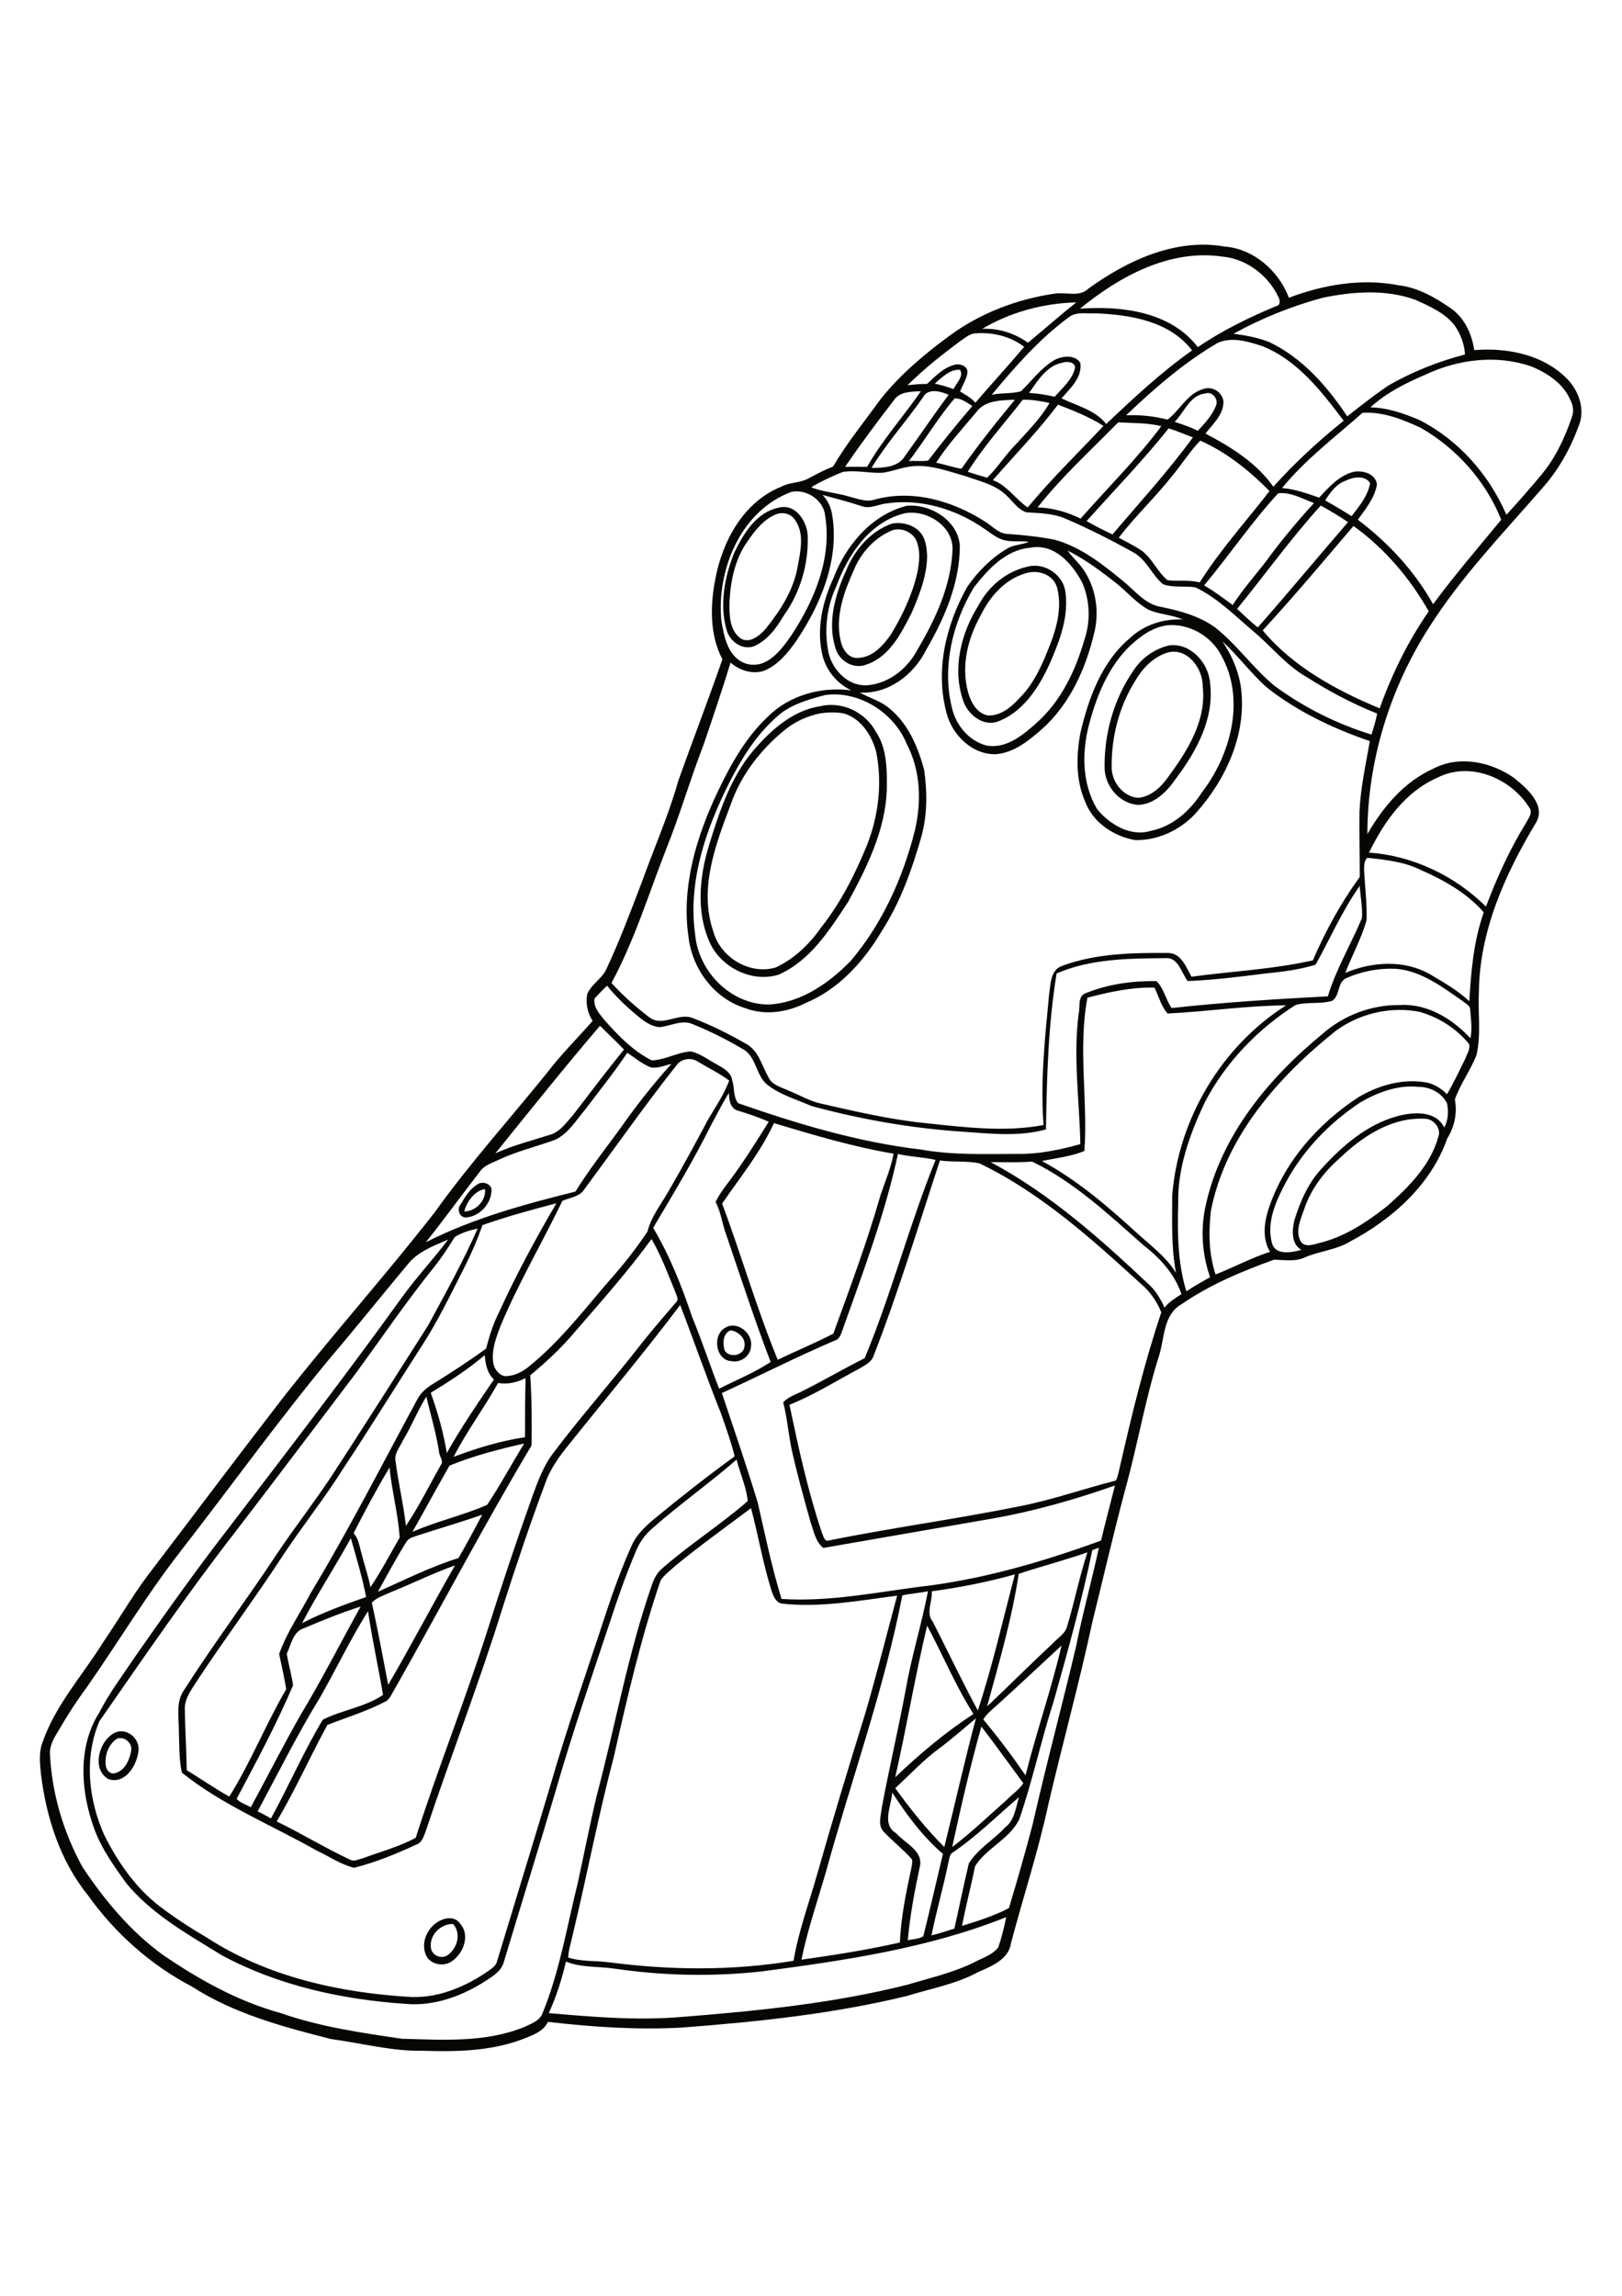 <?xml version="1.0" encoding="utf-8"?>
<!-- Generator: Adobe Illustrator 21.0.2, SVG Export Plug-In . SVG Version: 6.00 Build 0)  -->
<svg version="1.1" id="Layer_1" xmlns="http://www.w3.org/2000/svg" xmlns:xlink="http://www.w3.org/1999/xlink" x="0px" y="0px"
	 viewBox="0 0 595 842" style="enable-background:new 0 0 595 842;" xml:space="preserve">
<style type="text/css">
	.st0{fill:#050703;}
</style>
<g>
	<g>
		<g>
			<path class="st0" d="M399.2,105.9c14.2-10.3,31.9-18.6,49.9-15.5c10.7,0.8,20,8.9,23.7,18.8c12.7-4.8,26.7-7.2,40.1-4.6
				c7.1,0.8,13.4,4.4,19.2,8.4c5.1,3.5,7.8,9.4,8.7,15.4c12.2-1,25.7,1.7,34.4,10.9c4.2,4.5,6.4,11.3,3.8,17.2
				c-3,8.2-7.4,16-13.3,22.6c-14.4,16.6-29.8,32.5-41.6,51.2c-14.3,22.4-22.5,49-22.5,75.6c5.7-9.9,13.5-19.2,24.2-24
				c9.5-5,21.2-2.5,29.6,3.4c4.7,3.8,11.9,10,8,16.5c-11.3,18.8-20.7,39.7-20.9,62.1c-0.4,7.7,0.9,15.5-0.9,23.1
				c-2.2,5.6-5.9,10.5-7.9,16.2c0.9,5-0.1,10-2.8,14.3c-5.9,16.9-20.1,29.6-35.6,37.8c-5.2,3.2-11.5,3.5-17,6
				c-3.5,1.5-7.4,0.7-11,0.7c-11.9,4.3-23.6,9.2-34,16.4c-6.5,3.7-6.1,12.1-8,18.4c-5.2,16.3-8,33.2-12.6,49.7
				c-4.3,16.1-8,32.3-12,48.4c-4.8,22.4-10.9,44.4-16.1,66.7c-3.7,17.2-9.2,33.9-13.7,50.9c-0.8,6.1-7.2,8.6-12.2,10.8
				c-8.1,4.4-17.3,6-26,8.7c-27.1,6.6-54.9,9.5-82.6,11.6c-16.4,0.9-32.8-0.2-49.1-2.1c-1.7,3.7-6.1,5.1-9.7,6.5
				c-11.6,4.3-24.2,4.5-36.4,4.1c-11.3,0.2-22.3-2.8-33.5-4.3c-17.7-4.5-35.6-9.3-51.1-19.3c-15.1-7.9-28.2-19.6-38.1-33.5
				C22,682.4,16.9,666.3,15,650.4c-0.4-3.9-0.8-8,0.7-11.7c4.8-13.6,14.7-24.4,22.2-36.5c5.5-8,10.4-16.5,16.2-24.3
				c16.5-21.6,32.8-43.4,49.5-65c18.1-23.1,37.7-45,55.8-68.2c12.8-17.9,27.6-34.3,41.4-51.4c5.1-6.7,11.1-12.6,16.6-18.9
				c-1.9-2.9-2.6-6.4-2-9.8c1.5-3.6,5.2-5.5,6.9-8.9c5-10.6,9.1-21.6,13.3-32.6c4.4-12.2,9.7-24.2,13.2-36.7
				c5.3-14.9,11-29.6,16.2-44.6c-4.7-9-4.5-19.7-2.6-29.4c2.6-14,10.4-28.4,24.2-33.9c3.1-1.7,6.8-1.3,9.9-3c3-1.6,6-3.2,9.1-4.4
				c5.1-8.7,11.6-16.6,17.5-24.8c7.2-9,16.1-16.5,25.4-23.3c11.2-8.2,24.6-13.3,38.3-15.3C391.1,107,395.9,109.1,399.2,105.9z
				 M396.2,113.2c15.3-1.1,33.2,1.1,43.2,14.1c9-6.1,18.8-10.9,28.9-15.1c1.6-0.4,1.2-2.3,0.6-3.4c-3.8-7.9-11.7-13.9-20.5-14.7
				C429.1,91.3,410.7,101.3,396.2,113.2z M485.2,109.2c-11.4,3.1-22.4,7.5-32.7,13.2c4.5,0.6,9,1.4,13.2,3.1
				c12.1,5.8,21.2,16.2,28.5,27.2c5-3.9,9.9-7.8,15.1-11.3c8.8-5.1,18.3-8.8,28.1-11.4c-0.2-3.9-1.7-7.7-3.9-10.8
				c-3.6-4.5-9.1-6.9-14.2-9.2C508.4,106,496.4,106.9,485.2,109.2z M360.3,120.6c6-0.3,11.9,1.6,16.8,5.1c5.9-4.9,11.7-10,17.7-14.8
				C382.7,111.2,370.6,114.5,360.3,120.6z M392,116.4c-10.8,8-19.7,18.1-28.2,28.4c3.5-0.8,7.2-0.3,10.7-1.3
				c4-3.8,7.3-8.5,12.2-11.4c2.9-1.6,7.6-2.2,9.6,1c0.8,5.3-3.7,9.3-6.9,13c5.6,2.7,12.4,4.3,16.4,9.4c10-9.5,20.2-19,31.5-27
				c-8.3-10.8-22.8-13.1-35.6-13.6C398.5,115.1,394.7,114.2,392,116.4z M352.1,125.2c-6.7,5-13.3,10.2-19.2,16.1
				c2.4-0.3,4.8-0.5,7.2-0.5c3-2.8,5.9-5.9,10-7c2-0.6,4.9,0.4,4.8,2.8c-0.3,2.5-1.9,4.7-2.7,7c2,1.2,4.1,2.3,5.6,4.1
				c5.9-6.9,12-13.5,17.9-20.5c-5.2-4-11.9-5.5-18.4-4.9C355.2,122.7,353.7,124.2,352.1,125.2z M446.6,125.8
				c-12.3,7.2-23.2,16.7-33.5,26.5c5.1-0.2,10.2,0.3,15.2,1.6c4.5-3.4,7.2-9.5,13-11.2c3.3-1.3,7.1,1.1,7.5,4.5
				c0.1,4.9-3.9,8.3-6.6,11.8c9.3,4.9,18.7,10.7,24.9,19.5c7.9-8.8,16.6-16.8,25.8-24.2c-8.1-10.7-16.8-22.1-29.7-27.3
				C457.8,125.2,451.8,123.4,446.6,125.8z M522.9,137.4c-7.3,3.1-14.4,6.7-20.2,12c6.2,0.1,12.2,2.2,17.9,4.6
				c14.4,7.3,25.6,20,32,34.8c4.3-4.7,8.5-9.5,12.6-14.4c5.3-6.3,8.8-13.7,11.4-21.4c0.8-2,0.5-4.3-0.5-6.2
				c-2.6-6.2-8.6-10.1-14.6-12.5C548.8,130,534.8,131.8,522.9,137.4z M389.8,133c-5.9,1.1-9.1,6.6-12.3,11.1
				c3.2,0.2,6.3,0.7,9.4,1.4c2.7-3.1,6.1-5.9,7.3-10C395.1,132.8,391.5,132.4,389.8,133z M342.9,140.7c2.4,0.5,4.7,1.2,6.9,2
				c0.9-2.1,4-4.8,2.3-7.1C348.5,135.4,345.5,138.4,342.9,140.7z M327.9,146.8c-6.2,8-12.2,16.1-17.9,24.4c2.7,0,5.4,0,8.1,0
				c5.6-9.9,13.3-18.4,19.7-27.7C334.3,143.6,330,143.6,327.9,146.8z M338.6,145.7c-6.1,8.8-13.4,16.8-18.9,25.9
				c4.3,0,9.9-0.2,12.3-4.4c5.4-7.4,10.5-15.1,16-22.4C345.1,143.5,340.4,142.2,338.6,145.7z M430.9,154.7c2.9,1,5.8,1.9,8.5,3.3
				c2.6-2.8,5.3-5.7,6.7-9.3c0.9-2.3-1.4-5.3-3.9-4.4C436.4,144.9,434.5,151.2,430.9,154.7z M350.2,146.1c-6.2,7.2-11,15.5-16.8,23
				c2.3-0.2,4.7,0.2,7.1-0.2c5.2-6.8,10.6-13.5,16.2-20C354.7,147.7,352.6,146,350.2,146.1z M358.1,151.2c-5,6-10.5,11.9-14.7,18.5
				c3.1,0.6,6.1,1.7,9.3,2.2c6.1-8.7,12.8-17.1,19.6-25.3C367.4,146.8,361.3,146.7,358.1,151.2z M355,173c2.3,0.8,4.7,1.5,7.1,2.2
				c3.5-3.3,6-7.3,9.2-10.8c4.8-5.3,10.1-10.4,13.7-16.6c-3.2-0.7-6.5-1.3-9.8-1.2C368.4,155.3,360.9,163.6,355,173z M364.2,176.1
				c5.3,1.9,8.3,7,12.8,10c8.7-10.5,18.5-20,27.8-29.9c-5.2-3.3-11-5.6-16.7-7.8C380.8,158.1,372.2,166.9,364.2,176.1z M470.3,179
				c4.7,0.3,9.1,2,13.6,3.5c3.5-3.8,7.3-8,12.4-9.4c3.4-0.8,8.4,0.6,8.8,4.6c-0.8,4.9-4.2,9-7,12.9c11.1,8.4,20.8,18.8,27.6,31
				c7.9-10.7,16.6-20.8,25-31c-5.7-14.2-16.3-26.1-29.5-33.7c-6.7-3.1-13.9-6-21.4-5.5C489.8,160.3,478.8,168.5,470.3,179z
				 M410.2,154.9c-10,10.2-20.7,19.9-29.6,31.2c5.5,0.1,10.9,1.7,15.8,4.1c9.9-11.3,20.7-21.9,29.6-33.9
				C420.8,155,415.5,155.2,410.2,154.9z M398.6,191.1c3.1,1.8,6.3,3.4,9.5,4.9c10-11.8,20.4-23.1,29.5-35.6c-3-1.1-5.9-2.4-8.9-3.3
				C419.3,168.9,408.7,179.8,398.6,191.1z M430.1,174.4c-6.2,7.9-13.6,14.8-19.7,22.8c2.9,1.6,5.9,3,8.6,4.9
				c3.8,2.9,5.6,7.7,9.3,10.7c3.9,0.4,7.9-0.2,11.8,0.8c7.5-11.9,17-22.4,25.6-33.5c-7.4-7.5-15.7-14.2-25.4-18.5
				C436.5,165.5,433.6,170.2,430.1,174.4z M333.9,171.1c-3.5,0.4-6.8,1.9-10.3,2.3c-4.8,0.2-9.7-1.1-14.5-0.3
				c-3.9,1.6-7.9,3.4-11.5,5.6c4.4,1.8,9.3,2,13.8,3.4c3,0.7,6.1,2.1,9.2,1.2c14-4,29,0.4,40.9,8.1c2.6,1.6,4.7,4.2,7.9,4.4
				c5.8,0.4,11.6,1,17.3,2.1c9.7,2.6,17.7,9,25.3,15.2c4.3,3.5,8.1,8.6,14,9.5c6.9,1.4,13.8,3.3,19.6,7.4c8.1,6.3,14,15,21.9,21.5
				c10.7,7.9,22.9,14,35.6,17.9c0.8-2.5,1.6-5.1,2.1-7.7c-9-3.6-17.6-8.1-25.7-13.3c-7.7-4.3-13.2-11.5-20-17.1
				c-6.7-5.7-13-12.1-21-15.9c-3.9-0.6-8.1,0.2-11.8-1.1c-4.2-3.4-6.1-9.2-11.1-11.8c-7.9-4.4-16-8.5-24.3-12.1
				c-4.6-2.1-9.7-2.2-14.7-2.5c-3.1-0.9-5-4-7.3-6.1c-4.1-4.1-9.9-5.3-15.2-7.2C347.6,172.8,340.9,170.1,333.9,171.1z M493.6,176.3
				c-3.4,1.2-5.6,4.3-7.5,7.2c3.3,1.9,6.6,3.8,9.7,5.8c2.8-3.6,6-7.5,6.8-12.1C500.8,174.2,496.4,174.9,493.6,176.3z M290.3,180.4
				c-18.6,6.9-27.4,28.5-25.7,47.1c1,6,2.4,13.7,9.1,15.9c7.7,2.2,13-5.2,16.8-10.7c8.3-12.7,14.7-28,12.2-43.5
				C302.2,183.5,295.9,179.2,290.3,180.4z M468.9,180.9c-9.8,10.6-17.9,22.7-27.2,33.8c3.7,2.1,7.1,4.7,10.5,7.2
				c3.5-5.5,7.9-10.5,11.9-15.6c5.5-7.6,11.6-14.9,17.9-21.8C477.8,182.9,473.4,180.4,468.9,180.9z M301.7,181.5
				c2,2,3.2,4.7,3.6,7.5c2.6,16.2-4.1,32.4-12.9,45.6c-3.2,4.6-6.8,9.2-12.1,11.4c-4.3,1.4-9-0.1-12.3-3
				c-3.1,10.1-6.5,20.1-9.9,30.1c-4.9,12.7-8.7,25.8-13.8,38.5c-6.4,16.4-11.6,33.4-20,48.9c4.2,4.6,8.9,8.8,13.9,12.6
				c4.9,3.7,10.7-1.9,16,0.3c6.8,2.6,13.4,5.9,19.8,9.6c4.4,2.6,5.5,7.9,7.9,12.1c1.3,2.9,4.7,3.6,7.4,4.9c3.9,1.5,7.6,3.8,11.7,4.7
				c12.7,2.9,25.5,5.9,38.5,7.2c14.3,1.5,29,3.4,43.3,0.7c-1.2-15.8,0.5-31.7,2-47.5c0.6-3.9,0.4-9.4,4.9-10.9
				c12.4-4.6,26-4.8,39.1-4.7c4.7,0.3,6.3,5.3,8.3,8.7c14.8-2,29.9-2.7,44.5-6c4.6-10.7,10.3-21.1,17.2-30.6c0-8-0.2-16-0.1-24
				c0.4-8.7,2.3-17.2,3.8-25.8c-13.4-4.6-26.5-10.8-37.7-19.6c-5.9-5.2-10.6-11.7-16.4-17c3.2,4.7,5.5,9.9,6.6,15.5
				c2.9,17.5-5,35-16.6,47.8c-5.6,6-13.8,9.8-22,9.6c-7.9-1.4-15.6-6.5-18.4-14.3c-3.4-7.8-3.2-16.7-1.7-24.9
				c3-12.8,7.8-26.1,18.1-34.8c5.2-4.9,12.4-7.3,19.5-6.9c-4-1.8-8.6-1.8-12.6-3.6c-4.3-2.4-7.6-6.2-11.3-9.3
				c-5.8-4.6-11.8-9.1-18.4-12.4c1,1.4,2.2,2.7,3.4,4c6.4,6.7,8.6,16.8,6.5,25.8c-3.1,13.3-9,26.6-19.4,35.8
				c-4.8,4.2-10.1,8.5-16.7,9.1c-8.7,0.3-16.2-7.1-18.2-15.2c-4.2-15.6-0.2-32.4,7.7-46.3c3.8-5.5,8.7-10.4,14.4-13.8
				c2.5-1.6,5.5-1.4,8.1-2.6c-2.9-0.4-5.8,0.1-8.6-0.5c-2.9-0.6-5.2-2.6-7.6-4.2c-10.3-7.2-23.2-11.2-35.8-9.4
				c-3.1,0.3-6.2,2.2-9.4,1C311.2,184,306.4,182.8,301.7,181.5z M484.5,185.4c-10.9,12-20.4,25.3-30.7,37.9c2.5,2.3,4.9,4.7,7.6,6.8
				c11.2-12.7,22-25.8,33.1-38.6C491.3,189.3,487.9,187.3,484.5,185.4z M496.5,192.9c-11,12.9-21.8,25.8-33.3,38.3
				c11.2,13.4,26.9,21.9,42.9,28.6c4.5-12.6,10.4-24.6,18-35.6C517.2,212,507.9,201.1,496.5,192.9z M377.8,200.9
				c-8.9,0.8-15.4,7.9-20.6,14.6c-7.8,13.1-11.7,29.1-8,44.1c1.4,6.3,6.2,12.1,12.6,13.8c7.4,1.4,13.7-4,18.8-8.6
				c8.7-7.9,13.9-18.8,17.1-29.9c2.4-6.8,2.2-14.6-0.7-21.2C393.3,206.6,386.6,199.1,377.8,200.9z M428.4,229.3
				c-5.3,0.6-9.8,3.8-13.7,7.4c-7.8,7.4-12.1,17.7-14.9,27.9c-3,10.5-3.1,22.6,2.7,32.2c4.6,5.6,12.3,10.2,19.7,7.9
				c8-1.6,14.4-7.4,18.7-14.1c10.7-13.9,16.1-34.4,7-50.4C444.2,233.2,436.3,228.7,428.4,229.3z M527.3,285.2
				c-11.9,5.2-19.6,16.2-25.1,27.5c16.1,1.1,31.5,8.5,42.9,19.8c4-10.6,8.7-21,14.7-30.7c0.9-1.7,2.6-3.8,1.2-5.6
				C554.2,285.3,539.2,279.1,527.3,285.2z M501.5,314.6c-1.2,1.3-1.1,3.1-1.1,4.7c0.3,6,1.1,12.1,0.9,18.2
				c-1.9,6.7-5.3,12.8-7.8,19.3c9.9-4.2,21.9-4.9,31.4,0.7c4.9,2.9,9.9,5.8,14.1,9.7c0.6-11,1.6-22.2,5.3-32.6
				c-6.1-7-14.4-11.7-22.8-15.4C515.4,316.1,508.4,315.3,501.5,314.6z M482.6,353.8c-5.9,1.8-12,2.6-18.2,3.2
				c-9.5,1.2-19.1,2.4-28.7,2.8c-2.4-3-3.4-8.9-8.3-8.4c-13.3,0.1-27.3,0.2-39.8,5.6c-3.1,18.9-3.6,38.1-3.9,57.2
				c-9.7,2.7-19.8,1.6-29.7,0.9c-19.1-1.2-38-4.5-56.4-9.5c-5.4-2.4-11.2-4-15.9-7.6c-4.5-3.4-4.1-10.4-9.1-13.2
				c-5.9-3.5-12.1-6.6-18.5-9.2c-4-1.8-8.2,0.8-12.3,1.1c-3.1-0.3-5.7-2.3-8-4.2c-4-3.3-7.8-6.9-11.1-11c-1.6,1.5-3.1,3.1-4.6,4.7
				c-0.5,3.3,1.9,5.7,3.8,8.1c5,5.6,10.4,11.2,17.2,14.6c5-0.2,9.4-3,14.4-3.3c3.6,0.9,6.5,3.2,9.7,4.9c2.3,1.3,5,2.8,5.4,5.7
				c0.9,2.7,0.3,6.2,2.2,8.4c21.8,7.6,44.1,14.3,67.1,17c11.7,2.1,23.6,1.6,35.4,1.6c7.8,0.1,15.5-1.5,23-3.6
				c-0.3-16-2.7-32-0.6-47.9c0.6-2.5-0.5-6.5,2.7-7.5c8.1-3.3,17.1-4.5,25.8-4.4c2.8,2.7,3.4,6.8,5.6,9.9c19-2.1,38.2-3.3,57.3-4.3
				c3-10,8.5-19.1,12.5-28.7c0.3-3.9-0.6-7.9-0.8-11.8C492.4,333.9,487.9,344.3,482.6,353.8z M493.9,358.7c-3.4,1.5-2.3,6.3-5.1,8.3
				c-4.4,1.4-9.2,0.3-13.6,1.6c-13.8,8.8-25.6,21-33.2,35.6c-5.5,11.6-10.1,24.2-9.8,37.2c-0.3,10.8-0.2,21.8,3,32.2
				c2.8-1.9,5.7-3.5,8.7-5.2c-3-8.5-3.6-18-1.5-26.8c5.7-25.4,23-46.2,42.7-62.4c7.7-6.8,17.9-10.7,28.2-10.6
				c10.1-0.7,19.5,5,26.1,12.2c0.7-3.5,0.2-7-0.1-10.5c0-1.6-1.8-2.3-2.8-3.2c-7.4-5.1-15-11-24.4-11.8
				C505.9,355,499.6,356.2,493.9,358.7z M398.9,365.9c-3.5,18.6,0.2,37.5-1.1,56.2c-5,2.1-10.4,2.6-15.6,3.7
				c12.6,6.8,23.6,16.1,34.2,25.8c5.2,4.8,11.2,9.1,15,15.2c-1.8-9.3-1.4-18.8-1.4-28.3c2.2-28,18-54.7,41.8-69.8
				c-14.5,0.1-29,2.3-43.5,3c-2.4-2.7-3.2-6.3-4.8-9.5C415.1,362,406.9,363.8,398.9,365.9z M490.2,377.9
				c-21.2,16.9-40.6,38.8-46,66.1c-0.9,7.8-0.8,15.8,1.7,23.4c6.7-2.6,13.1-6.1,20-8.3c-2.9-4.7-2.2-10.6-0.6-15.6
				c5.6-17.1,18-31.3,33-41.1c7.1-4.2,15.5-6.7,23.7-5.6c3.4,0.3,6.4,2.1,8.8,4.5c2.5-4.2,4.5-8.6,6.7-13c0.6-1.7,1.9-3.5,1.4-5.4
				c-4.6-5.7-11.1-9.8-18.1-11.8C510.2,369,499,371.6,490.2,377.9z M181.7,423c6.5-3,13.5-4.7,20.3-6.9c3.7-1.2,5.9-4.6,8.4-7.4
				c6.1-8,12.2-16,18.5-23.8c-2.9-3-5.9-5.8-8.8-8.7C207,391.5,194.4,407.3,181.7,423z M214.6,407c-3.4,4-6.2,8.9-11.2,11.1
				c-6.9,2.5-14.1,4.2-20.8,7.4c-2.3,1.1-5,1.9-6.5,4.1c-6.7,8.6-13.1,17.5-19.9,26c17.3-8.8,36.1-13.9,54.9-18.6
				c4.9-7.9,10.6-15.2,16.1-22.7c5.9-8.4,12.2-16.5,19.1-24.1c-2.5,0.5-5.1,1.8-7.7,1.2c-3.1-1.2-5.7-3.5-8.5-5.3
				C225.3,393.3,219.8,400.1,214.6,407z M248.7,390c-11.9,15-22.9,30.7-34.3,46.1c-1.7,2.8-5.3,3.1-8.1,4.3
				c-7.4,15.4-16.1,30.1-22.7,45.9c-1.6,4.2-3.3,8.7-2.7,13.3c0.3,2.3,1.9,4.6,4.3,5.1c3.1,0,6-1.3,8.4-3.2
				c12.2-9.7,21.5-22.3,31.7-33.9c4.4-5,8.5-10.4,12.2-15.9c1.4-5.6,5.1-10.1,7.9-15.1c5-8.6,9.7-17.3,14.4-26.1
				c2.7-4.6,5.8-9.1,7.7-14.2c-3.6-2.7-7.6-4.6-11.4-6.9C253.7,387.8,250.6,388.2,248.7,390z M499,404.3
				c-11.3,7.5-21,17.5-27.4,29.5c-3.5,6.6-7.1,14.4-5,22.1c1.3,4.7,7.3,3.4,10.8,2.5c-3.7-2.1-3.5-7.1-2.6-10.8
				c2.1-6.8,5-13.6,9.9-18.9c7.6-8.4,16.6-16.2,27.7-19.3c5.9-1.6,14.2-2.3,17.4,4.1c1.5-2.7,1.6-6,1-8.9c-1.9-3.8-6.2-6-10.4-6
				C512.8,397.8,505.4,400.6,499,404.3z M260.8,412.7c-6.4,12.9-13.9,25.3-21.2,37.6c6.1,10.3,10.5,21.4,14.3,32.7
				c3.6,8.7,6.5,17.6,9.9,26.3c6.3-3.2,13-5.9,18.9-9.8c-5.9-15.4-11-31.1-16.3-46.7c-1.5-3.9-1.9-8.3-3.9-12
				c1.1-2.3,2.6-4.4,4.1-6.4c5.6-7.3,10.5-15.2,15.4-23c-3.8-1.7-7.7-3-11.7-4.2c-2.5-1-2.9-4-2.9-6.4
				C265,404.6,263,408.7,260.8,412.7z M516.5,410.6c-9.7,1.6-18.1,7.5-25.1,14.2c-5.8,5.1-10.6,11.4-13,18.7
				c-1.3,3.7-3.3,8-1.3,11.7c1.5,2.4,4.5,1.3,6.7,0.7c9.4-2.2,17.6-7.7,25.1-13.6c7.9-7,15.8-14.9,18.7-25.3
				c1.1-2.8-1.1-5.9-3.9-6.6C521.4,410.1,518.9,410.3,516.5,410.6z M283.9,411.9c-4.9,10.7-12.4,19.9-19,29.5
				c7.1,19,12.7,38.6,20.4,57.3c6.8-3.3,13.7-6.1,20.4-9.6c6.1-16.8,12.4-33.6,17.3-50.8c1.7-5,3.8-9.9,4.8-15.2
				C312.9,420.6,298.3,416.2,283.9,411.9z M329.4,423.2c-4.8,22.3-12.9,43.6-20.5,65c-0.5,1.3-1,3-2.6,3.4
				c-14,6-27.6,12.9-41.5,19.3c4.5,13.4,9.1,26.8,13.2,40.3c2.7,11.8,5.1,23.6,8.7,35.2c16.9,1.1,33.5-2.2,50.2-4.4
				c23-2.6,45.3-9.1,67-17c1.6-6.8,3.4-13.4,5.1-20.2c-14.8,5.2-29.9,9.5-45.4,12.2c-20.5,3.6-41.1,7.1-61.6,10.7
				c-2.9-2.4-3.5-6.2-4.7-9.6c-2.5-8.9-5-17.9-7-27c-1.1-5.6-1.6-11.3-3-16.8c1.9-2.1,4.8-2.9,7.2-4.2c7.6-3.8,15.1-8.2,22.7-12
				c9.9-23.8,16.3-48.8,26-72.7C338.5,424.3,333.9,424.3,329.4,423.2z M344.8,425.6c-8,24.2-15.3,48.6-24.6,72.3
				c-1,1.9-3.1,2.9-4.9,4c-8.5,4.5-16.7,9.7-25.7,13.3c3.3,15.7,6.7,31.4,11.8,46.6c0.5,1.1,0.7,2.7,1.9,3.3
				c23.3-4.7,46.9-7.9,70.3-12.6c12.1-2.3,23.8-6.5,35.7-9.5c0.9-1.6,1.1-3.6,1.6-5.4c4.3-18.9,8.9-37.8,15.1-56.3
				c-1.6-4-4.1-7.6-7.4-10.4c-18.2-16.6-36.8-33.4-59.2-44.2C354.7,425.6,349.6,426.3,344.8,425.6z M363.4,426.2
				c21.9,11.7,40.6,28.4,58.6,45.4c2.3,2.3,3.9,5.1,5.2,8c1.6-2.2,4-3.5,6.2-5c-2.5-7.3-7.8-13.2-13.8-17.8
				c-12.8-11.3-25.5-23.3-41-30.8C373.6,426.4,368.5,426.2,363.4,426.2z M177,449.3c-1.8,5.1-3.9,10-6.3,14.8
				c-5.1,10-9.9,20.2-16.1,29.7c-9.6,14.9-18.9,30-28.7,44.8c-7.1,11.3-15.5,21.7-22.8,32.9c-9.9,15.1-20.7,29.6-30.6,44.6
				c-2.1,3.4-4.9,6.7-4.7,10.9c0.1,7.4,0.6,14.8,0.7,22.2c5.2,3.2,10.3,6.7,15.6,9.7c7.9-12.6,13.4-26.6,20.9-39.4
				c-0.7-4.3-1.7-8.6-2.6-12.9c2.8-8,7.7-14.9,11.6-22.4c14-23.2,26.3-47.4,39.2-71.2c1.3-2.4,3.4-4.1,5.7-5.5
				c6.6-4.1,13.1-8.3,19.4-12.9c1.2-4.4,2.5-8.9,4.6-13c6.3-13.8,13.5-27.2,21.2-40.3C194.9,443.7,185.8,446.2,177,449.3z
				 M166.8,453.7c-2.3,3.7-4.7,7.4-7.4,10.8c-10.1,12.5-19.2,25.9-28.7,38.9c-14.9,19.6-29.6,39.2-44.6,58.7
				c-17.4,22.4-33.4,45.8-49.6,69.1c-5.7,13.2-4.1,28.7,1.7,41.7c5,10,11.6,19.6,20.6,26.4c5.4,4.1,11.1,7.8,16.9,11.2
				c22.3,14.5,49,20.4,75.3,21.9c10.2,0.3,20-3.9,28.2-9.6c1.2-0.9,2.7-1.8,3.1-3.4c6.6-21.8,13.3-43.5,19.8-65.3
				c6.1-21.1,13.4-41.7,20.2-62.5c2.7-8.2,5.7-16.4,9.2-24.3c1.7-4.1,4.9-7.2,8.2-10c9.7-8,19.6-15.8,29.8-23.2
				c-1.3-5.3-3.2-10.5-5-15.7c-5.3-13.2-9.9-26.6-15-39.8c-13,17.3-27,33.9-40.5,50.8c-3.6,4.4-7.1,9.1-9,14.6
				c-5.6,15-10.7,30.2-15.6,45.5c-8.5,27.5-19,54.4-28.1,81.7c-0.8,2-1.3,4.5-3.6,5.3c-7.3,3.4-14.9,6.5-22.8,8.5
				c-4.9-1.2-9.2-4.2-13.7-6.3c-16.6-9.4-34.5-16.6-49.5-28.6c-1.1-5.2-0.9-10.5-1.1-15.7c0-4.8-1.1-10.2,1.8-14.4
				c10.9-17.1,23.1-33.3,34.3-50.3c6.5-9.7,13.7-18.9,20.1-28.6c11.9-18.3,23.6-36.7,35.3-55.1c6.3-11.7,12.8-23.3,18.1-35.4
				C172.2,451.2,169.3,452.1,166.8,453.7z M211.2,488.1c-5,6-10.7,11.3-16.7,16.3c0.6,8.5,0.6,17.1,0.5,25.7
				c-17.5,29.3-33.4,59.7-50.3,89.5c-0.9,1.4-1.5,3.1-2.9,4.2c-6.9,3.7-14.5,6-21.7,8.8c-6.4,11.7-11.8,23.9-18.6,35.4
				c9.3,4.5,18,9.9,27.3,14.2c1.4,0.5,2.9-0.4,4.3-0.7c6.5-2.4,13.3-4.2,19.4-7.5c8.1-25.3,18-50.1,26.1-75.4
				c5.2-16.5,10.7-33,16.5-49.3c2.1-5.8,4.2-11.7,8-16.6c10.5-13.9,22.1-26.9,32.8-40.7c3.9-4.9,8-9.6,12.1-14.4
				c1.2-1,0.1-2.5-0.2-3.6c-2.7-6.6-5.2-13.4-8.8-19.6C230.5,466.1,220.8,477,211.2,488.1z M149.4,463.9
				c-9.3,11.1-18.3,22.4-27.6,33.3c-19.3,23.2-36.9,47.7-55.4,71.5c-12.5,16-22.9,33.4-34.5,50c-3.7,5-7.1,10.2-10.2,15.6
				c-1.6,2.6-3.3,5.3-3.4,8.4c0.6,14.7,4.9,29.2,12,42.1c8,12,17.4,23.3,29.1,31.9c13.4,9.2,27.9,17.3,43.6,21.6
				c14.3,5,29.4,7.2,44.4,9.4c15,0.4,30.7,1.5,44.9-4.3c2.5-1.2,5.6-2.2,6.7-5c6.3-15.4,9-32,13-48.1c2.3-10.6,4.4-21.3,6.9-31.8
				c6.9-25.9,11.5-52.4,20.4-77.7c0.7-2,1.8-4,3.4-5.4c10.1-8.9,21.5-16.1,31.6-24.9c-0.5-5.1-2.8-10.1-4.1-15.2
				c-10.1,8.8-21.1,16.5-31.1,25.4c-2.7,2.3-4.7,5.3-6,8.6c-3.5,8.3-6.5,16.8-9.3,25.4c-6.9,20.7-14,41.3-20,62.2
				c-6.2,20.9-12.7,41.8-19,62.7c-0.8,3-3.5,4.8-5.9,6.4c-8.9,5.9-19.5,9.9-30.3,8.9c-23.2-1.6-46.6-6.7-67.2-17.8
				c-12.5-7.7-25.7-15-35.2-26.6c-4.5-6.3-9.1-12.7-11.7-20c-4.9-13.5-6.1-29.8,1.9-42.4c3.6-7.1,8.4-13.4,12.8-20
				C60.4,592,71.8,576,83.8,560.5c21.4-28,42.9-55.9,63.5-84.5c5.3-7.4,11.6-14.1,17.1-21.4C159,456.9,153.1,459.1,149.4,463.9z
				 M158,510.8c2.6,7.2,4.7,14.6,5.9,22.1c5.2-9.3,11.3-18.2,17.3-27c-2.5-2.2-3.1-5.7-3.4-8.9C171.7,502.2,164.9,506.6,158,510.8z
				 M182.7,507.2c-5.1,9.2-11.5,17.7-16.3,27.1c8.5-3.2,17.2-5.9,26.2-7.2c0-7.2,0-14.4,0.2-21.7C189.7,507,186.2,507.8,182.7,507.2
				z M147.9,528.1c-1.1,2.5-3.4,4.9-2.8,7.8c1,7.9,2.9,15.7,3.8,23.7c4.8-7.1,8.6-14.9,12.8-22.3c1.1-1.5-0.4-3-0.6-4.5
				c-1-7-3.1-13.7-4.7-20.6C153.2,517.3,151,523,147.9,528.1z M164.9,537.5c-4.6,8-9,16.2-13.6,24.3c8.9-3.9,18.5-6,27.4-9.9
				c4.9-7.3,9-15.1,13.6-22.5C183,531.5,173.7,533.9,164.9,537.5z M129.7,562.3c1.9,2,2.1,4.8,2.9,7.3c1,4.2,2.5,8.3,3.3,12.5
				c3.9-5.8,7.2-12.1,10.7-18.2c-0.5-8.6-2.9-17.1-3.7-25.7C138.2,546,133.9,554.1,129.7,562.3z M247.8,574.2
				c-1.9,1.8-4.1,3.3-5.5,5.5c-7.2,21.1-12.2,42.8-17.1,64.5c-5.7,21.5-9.8,43.3-15,64.9c-0.6,2.9-1.6,5.8-1.8,8.8
				c5,1.6,10.2,1.1,15.3,1.8c22.3,2.9,45.1,3.1,67.4-0.6c1.8-10.7,5.6-21,8.6-31.5c5.6-19.8,11.6-39.5,17.7-59.2
				c4.2-14.3,7.8-28.8,11.7-43.2c-14,1.8-28.2,4.5-42.4,2.9c-2.1-0.5-3-2.7-3.6-4.5c-3.2-10-4.9-20.4-7.6-30.5
				C266.2,560.1,256.8,566.8,247.8,574.2z M153,563.2c-1.4,0.5-3.2,0.9-4,2.4c-3.7,5.9-7,12.1-10.4,18.2c9.8-4.4,19.4-9.2,29.6-12.4
				c3-5.2,5.9-10.6,8.7-15.9C169,558.3,160.9,560.6,153,563.2z M110.8,595.3c7.5-3.9,15.5-6.8,23.5-9.6c-1.4-7.3-3.6-14.5-5.6-21.6
				C122.9,574.7,116.3,584.7,110.8,595.3z M400.7,568.5c-3.9,18.7-9,37.1-14.2,55.5c-4.6,14.3-7.7,29-12.6,43.2
				c-3.5,7.3-12,10.5-16.2,17.2c-1.5,7.3-3.4,14.6-4.8,21.9c5.9-1.8,11.8-3.7,17.2-6.5c3.1-10.3,6.1-20.7,8.8-31.1
				c4.9-21.7,10.7-43.1,15.8-64.7c2.4-12.2,5.8-24.2,8.4-36.4C402.3,567.9,401.5,568.2,400.7,568.5z M373.7,577.2
				c-2.5,16.5-7.2,32.5-11.6,48.6c8-7.5,15.7-15.3,23.8-22.8c1.9-2.2,4.9-3.7,5.6-6.7c2.7-9,4.5-18.2,7.4-27
				C390.7,572.2,382.1,574.4,373.7,577.2z M143.2,584c-2.3,1.1-5,1.8-6.8,3.8c2.2,10,4.1,20.1,6,30.1c8.4-14.4,16.2-29.3,24.5-43.8
				C158.8,577,151.1,580.8,143.2,584z M341.8,583.6c0.3,3.8-2.3,8,0.4,11.2c5.5,10.8,10.7,21.8,16.5,32.5
				c5.4-16.4,9.2-33.3,13.6-49.9C362.3,580.2,352.1,582.2,341.8,583.6z M331,585.1c-6.7,34.6-18.8,67.8-28.1,101.7
				c-3.1,10.6-6.7,21.1-8.9,31.9c12.1-1.7,24.2-3.6,36.1-6.3c0.4-9.3,2.3-18.5,4.3-27.7c0.1-1.1,0.6-2.3-0.2-3.2
				c-3.1-3.4-6.7-6.2-9.9-9.6c-2.5-2.4-1.1-6.1-0.8-9.1c2.7-14.5,6.1-28.9,8.8-43.4c2.1-12.1,5.8-23.7,8.1-35.8
				C337.4,584.2,334.2,584.4,331,585.1z M111.6,597.1c-4.1,1.2-4.8,6-6.4,9.4c0.6,3.9,1.8,7.7,2.3,11.6
				c-6.1,14.3-13.4,27.9-20.7,41.6c1.3,1.5,3.5,2.1,5.2,3.1c6.2-11.4,12-22.9,18.4-34.1c7.8-12.9,14.6-26.4,21.9-39.5
				C125.3,591.4,118.4,594.2,111.6,597.1z M117.3,622.7c-8.3,13.5-15.3,27.7-22.8,41.6c1.7,0.8,3.3,1.7,4.9,2.6
				c6.5-11.9,12-24.5,19-36.2c7.1-3.6,15.5-4.6,22.1-9.1c-1.7-10.3-4-20.4-5.5-30.7C128.5,601.2,123.3,612.2,117.3,622.7z
				 M340.1,596.2c-4.4,18.4-7.5,37.1-11.7,55.6c8.9-8.5,18.4-16.5,28.7-23.2C350.6,618.4,345.9,607,340.1,596.2z M366.8,624.4
				c-2.1,2-4.6,3.7-6.1,6.2c5.5,6.6,10.6,13.4,15.5,20.5c4-16,9.5-31.6,13.2-47.6C381.9,610.4,374.4,617.5,366.8,624.4z
				 M345.1,640.8c-6.1,4.4-11.2,9.9-16.7,15c5.5,7.6,11.4,15,18,21.6c3.9-15.7,7.4-31.5,11.6-47.2
				C353.6,633.8,349.5,637.5,345.1,640.8z M360,633.2c-4.1,14.6-7.5,29.4-10.7,44.2c7-5.3,13.3-11.4,19.9-17.2
				c2-2.1,4.5-3.7,6.2-6.2C370.3,647.1,365.3,640.1,360,633.2z M327.3,657.4c-0.3,4.9-4,11.7,1.4,14.9c3.2,3.7,10.2,6.5,8.7,12.4
				c-1.9,8.9-3.6,17.8-4.4,26.9c1.8-0.5,4.1-0.4,5.7-1.5c2.5-10,4.8-20.1,7.2-30.2C338.5,673.6,332.6,665.6,327.3,657.4z
				 M349.5,679.4c-1.3,0.7-1.2,2.4-1.6,3.6c-1.8,9-4.4,17.8-6.2,26.8c2.8-0.7,5.6-1.6,8.4-2.5c1.8-8,3.4-16,5.3-23.9
				c3.3-5.4,9.1-8.6,13.3-13.2c3.5-2.6,3.9-7.3,5.1-11.1C365.7,666,358.2,673.5,349.5,679.4z M279.5,723c-18,2-36.1,1.6-54-1
				c-5.9-0.9-12.2-0.3-17.9-2.6c-1.5,6.5-3.5,12.8-6.3,18.9c16.2,1.4,32.5,2.8,48.8,1.4c27.8-2.2,55.7-5,82.7-11.8
				c8.3-2.5,16.9-4.4,24.7-8.3c3-1.6,6.5-2.6,8.7-5.4c1.2-3.6,2.2-7.4,2.9-11.1C340.6,714.5,309.9,719,279.5,723z"/>
		</g>
		<g>
			<path class="st0" d="M332.6,185.5c8.6-0.8,18.8,5.3,19.5,14.6c0,13.7-5.6,26.6-12.4,38.3c-4.5,9.1-13.9,16.2-24.3,15.6
				c3.4,1.9,7.4,3,10.5,5.5c7.1,5.6,10.8,14.3,13.1,22.8c1.2,8.3,1.2,17-1.2,25.2c-3.4,11.8-7.6,23.5-14.3,33.9
				c-6.6,11.2-15.9,21.5-28.1,26.5c-6.7,3.4-14.9,4.6-22.1,1.8c-11.2-3.4-19.3-14.3-20.7-25.8c-2.8-18.6,2.9-37.2,10.8-53.8
				c4.7-9.8,10.1-19.5,18.1-27.1c7.9-8,19.8-11.3,30.8-9.8c-5.2-2.5-9.2-7.2-10.6-12.9c-2.3-9.5,0-19.5,4-28.2
				C310.3,200,319.7,188.8,332.6,185.5z M332.1,188.2c-12.9,3-21,15.1-25.3,26.8c-3.6,7.7-4.6,16.4-2.8,24.7
				c1.6,6.3,7.4,12.2,14.3,11.6c8-0.7,14.8-6.3,18.4-13.3c6.5-11,12.1-23.1,12.7-36.1C349.9,193,340.1,186.9,332.1,188.2z
				 M302.7,254.9c-6.4,1.7-13.2,3.6-18.1,8.3c-7.4,6.6-12.7,15.2-17.1,23.9c-8.6,17.1-15.2,36.2-12.5,55.6c1.2,13.6,13,25.7,27,25.7
				c11.7-0.6,21.9-7.7,29.9-15.8c11.7-13.7,19.3-30.6,23.7-48c2.5-10.6,2.1-22.1-3-31.8C327.9,261.3,315.1,253.2,302.7,254.9z"/>
		</g>
		<g>
			<path class="st0" d="M285.6,186.2c6.2-1.7,10.5,5,10.7,10.4c0.3,10.2-2.7,20.7-8.7,29c-2.7,4.6-6,9.2-11,11.4
				c-4.5,1.6-9-1.9-10.1-6.1c-2.6-9.3-0.7-19.3,2.8-28.1C272.7,195.7,277.4,187.9,285.6,186.2z M285,188.5
				c-4.8,1.8-8.1,6.1-10.9,10.2c-4.5,6.4-6.1,14.3-6.5,21.9c-0.1,4.6-0.1,10.3,3.9,13.4c3.3,2.3,7.1-0.8,9.3-3.3
				c5.4-6.7,10.3-14.2,11.8-22.9c1-5.5,2.6-12-0.9-17C290.4,188.5,287.4,187.7,285,188.5z"/>
		</g>
		<g>
			<path class="st0" d="M327.3,192c3.7-0.6,7.9,0.4,10.4,3.4c1.9,2.3,2.2,5.3,2.4,8.2c0,7.4-2.8,14.5-5.7,21.2
				c-3.8,7.4-8,16-16.5,18.9c-4.7,1.9-10-1.2-11.4-5.9c-3.1-9.6-0.1-19.8,3.9-28.6C313.5,201.6,319.4,194.7,327.3,192z M327.3,194.5
				c-6.4,2.6-11.5,8.2-14.1,14.6c-3.6,8-6.8,16.8-4.9,25.6c0.6,3,2.5,6.5,5.9,6.6c5.6,0.1,9.7-4.4,12.6-8.6
				c4.2-6.9,7.7-14.3,9.6-22.2c0.9-4.2,1.4-8.8-0.5-12.8C334.1,194.9,330.5,193.4,327.3,194.5z"/>
		</g>
		<g>
			<path class="st0" d="M376.6,207.9c6-1.8,12.8,2.3,14.1,8.4c1.6,9.4-1.9,18.6-5.6,27c-4,8.9-10,18.2-19.6,21.5
				c-5.5,1.5-10.8-3.2-12.3-8.2c-3.9-11.7-0.6-24.5,5.8-34.7C362.6,215.1,369,209.7,376.6,207.9z M376.1,210.3
				c-7.5,2.2-13,8.5-16.3,15.3c-4.8,8.5-7.3,18.6-4.7,28.2c1,3.7,3.2,7.8,7.3,8.6c4.6,0.2,8.5-3,11.5-6.3c5.6-5.5,8.7-13,11.5-20.2
				c2.5-6.5,4.2-13.8,2.3-20.6C386.2,210.5,380.5,208.8,376.1,210.3z"/>
		</g>
		<g>
			<path class="st0" d="M428.9,236.7c7.8-1,14.5,6.4,15,13.9c1.6,12.9-5,24.9-12.5,34.9c-3.2,4.7-7.8,9.4-13.8,9.7
				c-6.8-0.4-12.3-6.8-12.4-13.5c-0.2-12.6,3.4-25.4,10.6-35.8C418.8,241.3,423.6,237.9,428.9,236.7z M428.4,239.3
				c-5.4,1.6-9.4,5.9-12.1,10.6c-5.9,9.5-8.7,20.7-8.5,31.9c0.2,5.2,4.3,10.4,9.7,10.8c4.8-0.4,8.6-4.1,11.2-7.9
				c7-9.5,13.9-20.5,12.5-32.9C441.3,245.2,435.6,237.4,428.4,239.3z"/>
		</g>
		<g>
			<path class="st0" d="M300.9,259c7.9-1.9,16.4,2.1,20.3,9.2c4.3,6.3,4.2,14.4,4.1,21.7c-0.6,14.7-7.3,28.2-14.2,40.9
				c-6.8,10.3-13.9,21.6-25.6,26.7c-10,3-21.4-2.9-25.4-12.4c-4.7-11-3.5-23.6-0.1-34.8c4-13,8.4-26.6,17.9-36.8
				C284,266.7,291.6,260.4,300.9,259z M301,261.6c-4.9,1-9.6,3.1-13.5,6.4c-8.6,7.1-15.7,16.3-19.4,26.9
				c-5.5,14.6-11.8,30.8-6.5,46.5c2.5,9.6,13.3,16.3,23,13.4c6.8-3.2,12.3-8.5,16.5-14.5c7.3-9.2,12.6-19.7,17-30.5
				c4.2-10.8,5.6-22.7,3.3-34.1c-1.6-6-5.5-12.1-11.7-14C306.9,261.1,303.9,261.2,301,261.6z"/>
		</g>
		<g>
			<path class="st0" d="M175.8,434c1.9-0.7,4.7,0.4,4.5,2.7c-0.2,4.9-4.4,9.4-9.3,9.8c-2.4,0.1-3.5-2.9-2.1-4.7
				C170.7,438.8,172.6,435.6,175.8,434z M170.3,444.3c4.2,0,8.1-4,7.6-8.2C174.2,436.6,171.2,440.7,170.3,444.3z"/>
		</g>
		<g>
			<path class="st0" d="M266.3,486.8c4.2-2.4,9.9,2.2,9.2,6.9c-0.1,3.5-3.7,6.2-7.1,5.5C262.4,499,261.1,489.3,266.3,486.8z
				 M268,487.9c-2.9,1.1-2.9,4.8-2.2,7.3c1.7,3,7.1,2,7.3-1.5C273.6,490.7,270.7,488.2,268,487.9z"/>
		</g>
		<g>
			<path class="st0" d="M42.5,635.3c4.5-1.7,9.3,2.9,8.2,7.5c-0.8,5.1-4.9,11.6-10.9,9.7C33.3,648.8,36.4,637.9,42.5,635.3z
				 M43,637.6c-3.2,2-4.7,6.2-4.2,9.9c0.1,1.6,1.7,3.4,3.4,2.8c3.6-0.9,5.3-4.8,5.9-8.1C48.7,639.4,45.8,636.7,43,637.6z"/>
		</g>
		<g>
			<path class="st0" d="M162.3,704c2.2-0.9,5.1-0.7,6.5,1.5c3.7,4.1,1.3,10.7-2.8,13.6c-3,2.4-8.3,1.5-9.8-2.2
				C154.1,711.8,157.4,705.8,162.3,704z M158.1,714.5c0.4,2.6,3.4,3.9,5.7,2.8c3.9-2.4,5.6-8.1,2.4-11.7
				C161.6,705.5,157.3,709.8,158.1,714.5z"/>
		</g>
	</g>
</g>
</svg>
